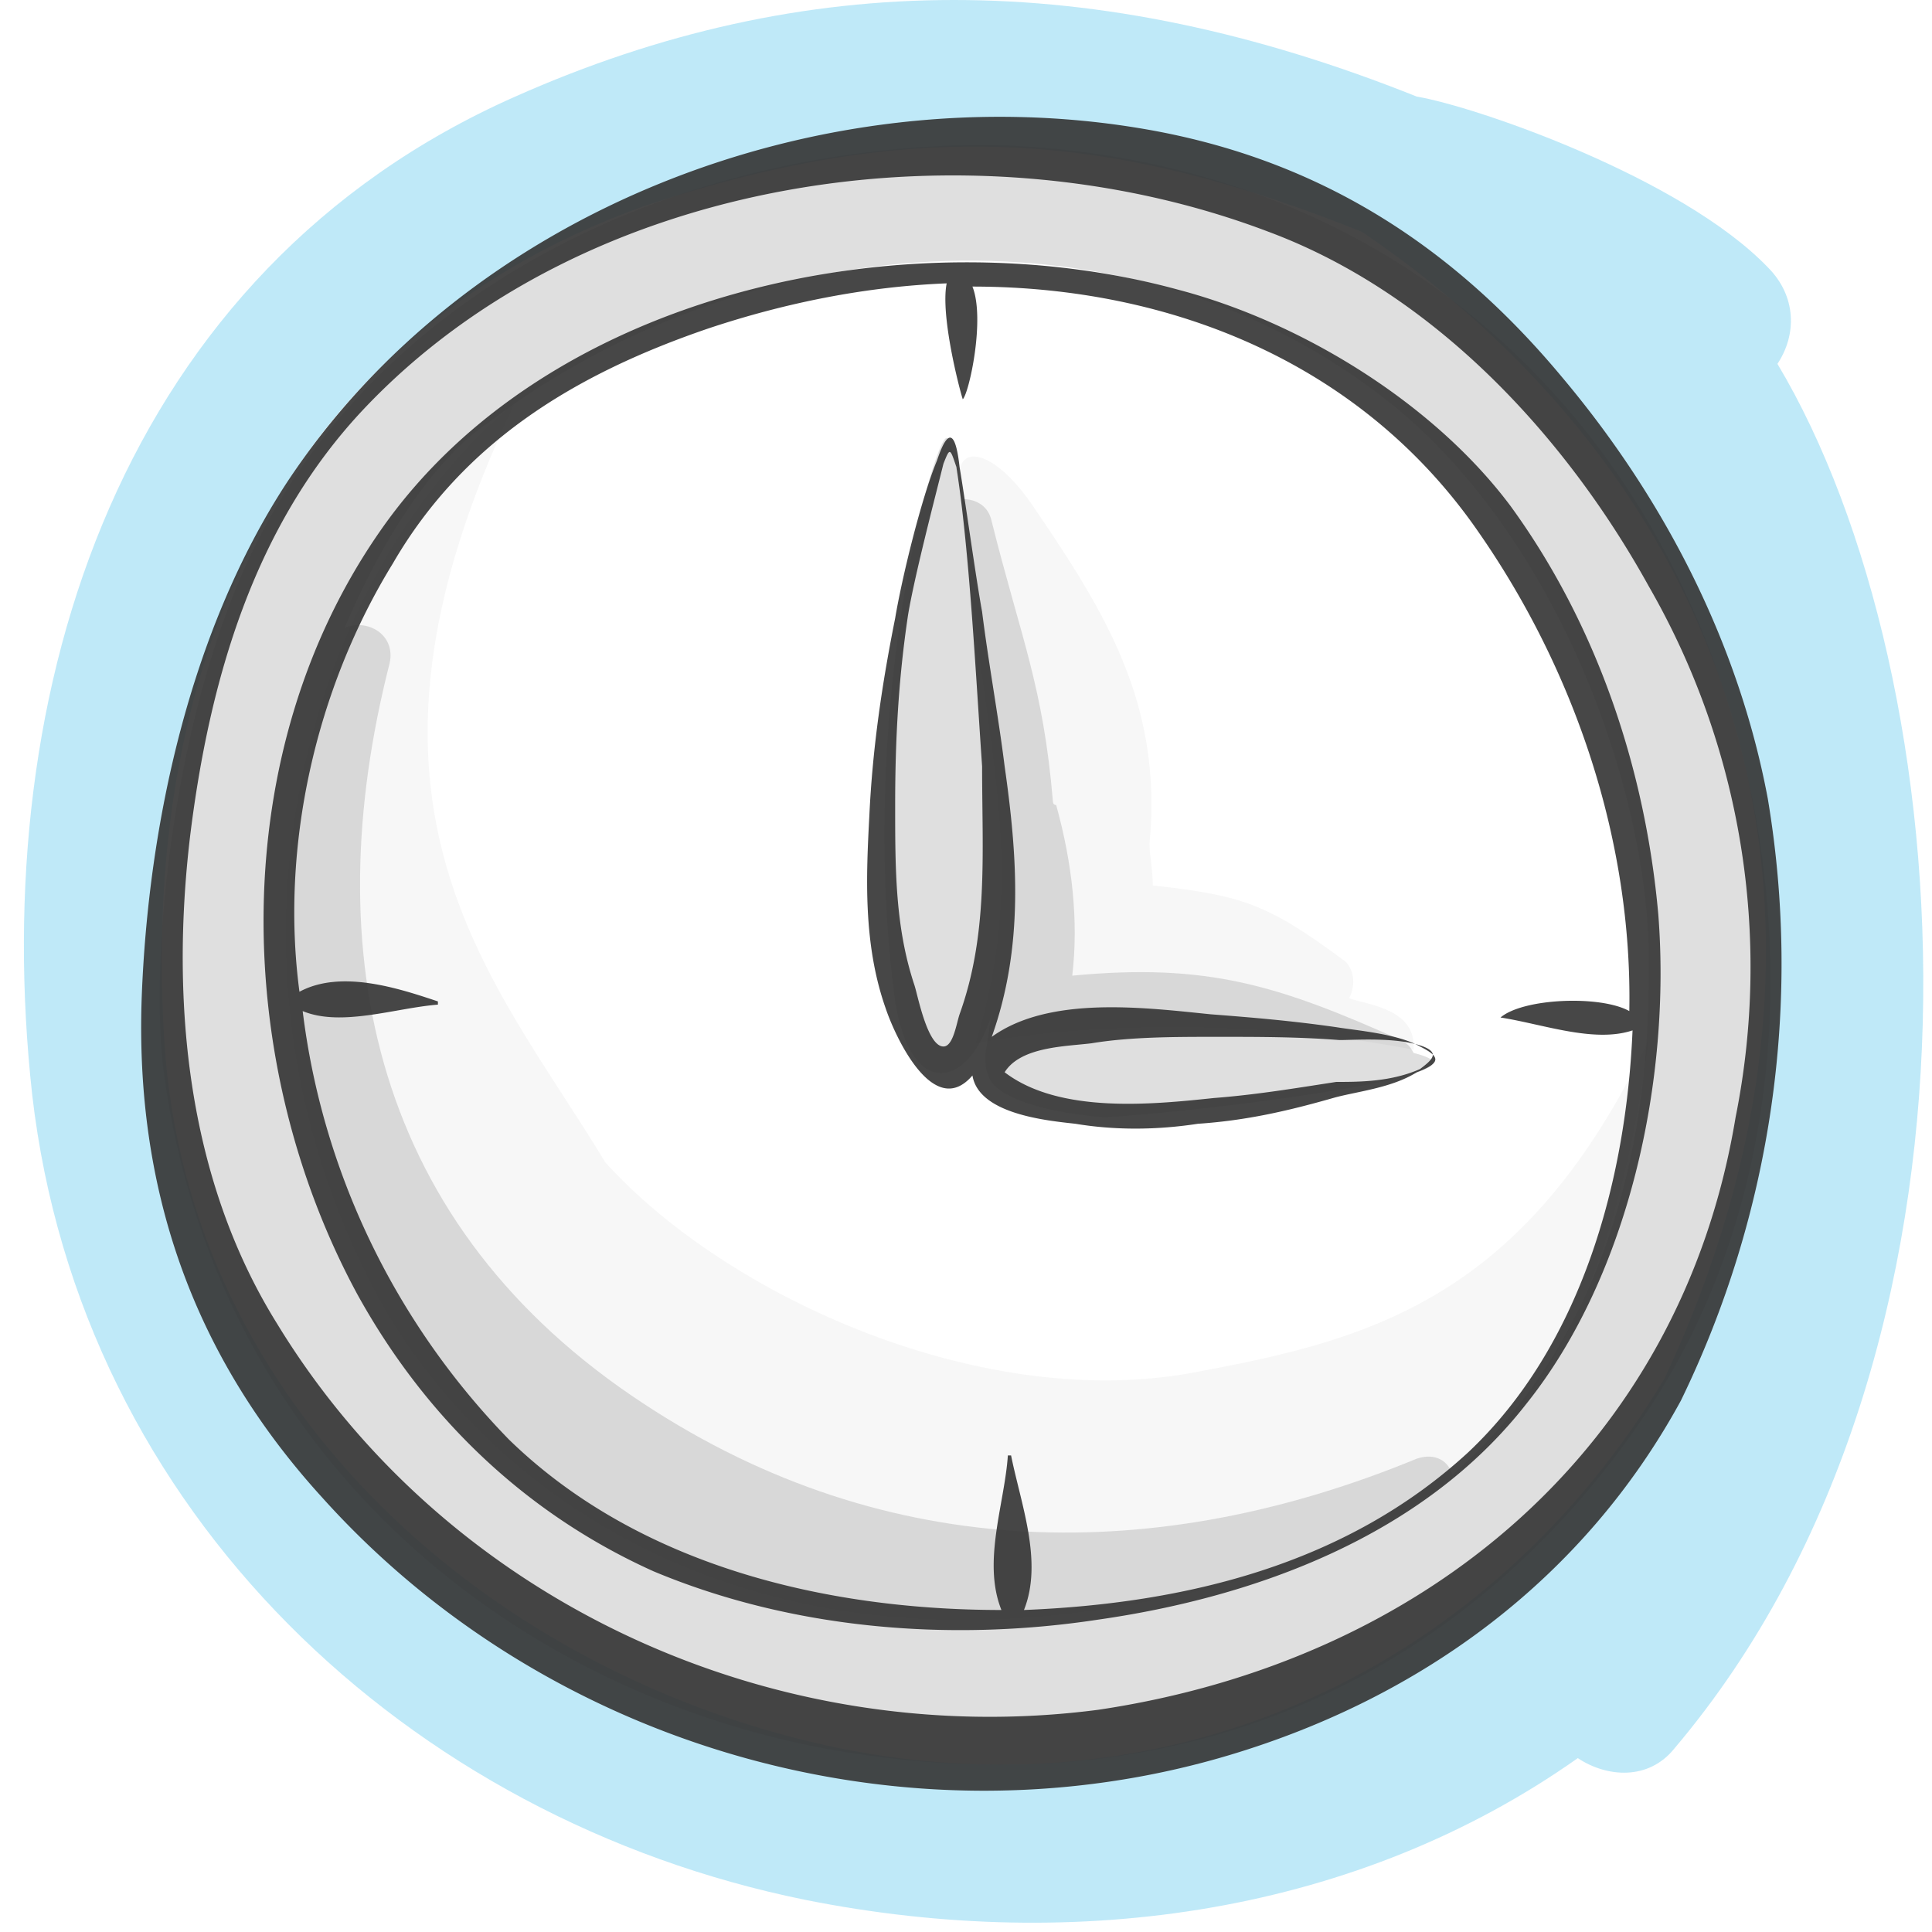 <svg width="60" height="60" viewBox="0 0 60 60" xmlns="http://www.w3.org/2000/svg">
    <path class="uk-text-primary" fill="#02a9e6" opacity=".25" d="M55.2 11.3c.6-.9.6-2.1-.3-3-2.7-2.8-9.1-5-10.9-5.3-10-4-19-4-28 0C3.8 8.4-.4 21.3 1 34c1.5 13 11.7 22.5 24 25 8.5 1.7 17.2.4 24-4.4.9.6 2.2.7 3-.3 10.5-12.4 9-33.3 3.2-43zm-29.1 43c-10.7-2.2-20.3-10.5-21-22C4.4 21.2 8.3 10.6 20 6.4c8.7-2.9 14.8-2.2 22.3.8 11.9 8.1 16 21.5 9.4 35.6-5.4 9-15.2 13.6-25.6 11.5z" />
    <path fill="#333" opacity=".04" d="M51.2 32.3c-1.4 10.6-5.3 15.8-16.5 17.6-12.6 2.1-20.1-4.3-23-9.7C6 29.5 9.7 17.7 16 12.5c-6 12.5-.7 17.8 2.8 23.6 3.8 4.2 11.8 7.8 18.4 6.5 5.4-1 10.2-2.3 14-10.3zm-7.3.3c.1-1.3-1.5-1.4-2-1.6.3-.6 0-1.1-.2-1.2-2.3-1.7-3.1-2-5.9-2.3 0-.5-.1-.9-.1-1.3.4-4.3-1.3-7.1-3.7-10.6-1.2-1.7-2.3-1.8-2.2-.7.6 8 2.3 11.6.5 17.5 2.7-.5 7.9-.9 13.6.2z" />
    <path fill="#333" opacity=".16" d="M34.3 34.7c-2.4-.2-3.5-.8-3.6-1.3-.1-.2-.1-.4-.1-.7.1-.4.1-.8.2-1.2-.7 2.3-2.5 2.7-3-.4-1.2-9 1.2-17.5 1.6-17.5.1 0 .3.8.5 1.9.4 0 .8.2.9.7.9 3.6 1.6 5.1 1.9 8.7 0 0 0 .1.1.1.5 1.8.7 3.6.5 5.3 4.2-.4 6.4.3 10.2 2 .2.1.3.2.4.4.4.1.6.2.6.3 0 .6-7 1.5-10.2 1.7zm17.2 8.6c-3.9 6.2-12.1 13.5-25.9 11-10-1.9-18.9-9.3-20.5-20.9-.5-3.6.3-11.5 2.9-16.6C12 8.9 21.1 4.5 30.7 4.5c8.6.2 15.9 4.2 20.3 11.4 4.7 7.7 5.7 19.1.5 27.4zm-.3-12.9c.2-5.5-2.8-13.9-8.3-18.1-8.2-6.3-19.9-5.1-27.7.8-1.8 1.2-3.4 3.8-4.5 6.4.7-.3 1.6.2 1.4 1.1-2.3 9-.5 17.5 7.9 23 7.6 5 16 5 24 1.7.6-.2 1 .1 1.1.5 4.6-4 6.1-9.9 6.1-15.4z" />
    <path fill="#333" opacity=".9" d="M54.9 24.8c-.9-4.8-3.2-9.3-6.4-13.1-3.5-4.2-7.7-6.8-13-7.7-10-1.7-21 2.5-26.6 11-3 4.6-4.3 10.6-4.5 16-.2 5.8 1.5 11 5.6 15.5 7 7.8 18.2 11 28.2 8 6-1.8 11-5.5 14-11a31 31 0 0 0 2.7-18.7zm-1 9.9C52.2 45 44.2 51.6 34.1 53.1c-10 1.3-20.2-3.3-25.5-12-2.8-4.5-3.3-10-2.7-15.1.6-4.9 2-9.7 5.4-13.3 6.9-7.3 18.9-9 28.1-5.5 5.1 1.9 9.2 6.3 11.8 11a23.7 23.7 0 0 1 2.7 16.5zm-9.8-2.2c-.7-.4-2-.5-2.6-.6-1.4-.2-2.6-.3-3.9-.4-2-.2-5-.6-6.8.7 1-2.8.8-5.6.4-8.4-.2-1.6-.5-3.2-.7-4.8-.2-1.1-.5-3.3-.7-4.5-.1-.9-.3-1.4-.7-.2-.5 1.2-1.1 3.7-1.3 4.9-.4 2-.7 4-.8 6.1-.1 1.9-.2 4 .5 6 .3.9 1.5 3.5 2.7 2.1.2 1.2 2.3 1.4 3.2 1.5 1.2.2 2.5.2 3.8 0 1.5-.1 2.8-.4 4.2-.8.7-.2 1.8-.3 2.6-.8.8-.3.7-.5.1-.8zm-14.3-1c-.1.3-.2 1-.5 1-.5 0-.8-1.6-.9-1.9-.6-1.8-.6-3.6-.6-5.6 0-2 .1-3.9.4-5.9.2-1.2.8-3.5 1.1-4.7.2-.5.2-.5.4.1.4 2.5.6 6.4.8 9.3 0 2.7.2 5.2-.7 7.7zm11.7 2.1c-1.3.2-2.5.4-3.8.5-1.9.2-4.8.5-6.5-.8.5-.8 1.9-.8 2.7-.9 1.2-.2 2.6-.2 3.9-.2s2.5 0 3.8.1c.5 0 1.8-.1 2.6.2.5.2.3.4-.1.7-.9.4-1.9.4-2.6.4zm10-5.2c-.4-4.5-1.9-9-4.6-12.7-2.4-3.2-6.5-5.7-10.3-6.7-8.4-2.3-19.6 0-24.8 7.5C7 23.4 7.2 33 11.1 40.2c2.1 3.8 5.2 6.8 9.2 8.6 4.3 1.8 9.2 2.2 13.8 1.5 4.9-.7 10.1-2.6 13.3-6.7 3.2-4 4.5-10.1 4.1-15.2zm-.8 3.6c-.2 4.7-1.6 9.8-5.1 13.1-3.8 3.5-8.8 4.7-13.8 4.9.6-1.5-.1-3.3-.4-4.8h-.1c-.1 1.5-.8 3.3-.2 4.8-5.5 0-11.3-1.4-15.3-5.3-3.6-3.7-5.8-8.4-6.4-13.3 1.2.5 2.9-.1 4.2-.2v-.1c-1.2-.4-3-1-4.3-.3-.6-4.5.5-9.4 2.9-13.3 2.2-3.8 5.7-5.9 9.8-7.3 2.4-.8 4.9-1.3 7.4-1.4-.2 1 .4 3.3.5 3.6.2-.2.7-2.5.3-3.5 6.2 0 12.1 2.4 15.7 7.6 3 4.3 4.8 9.6 4.7 14.9-.9-.5-3.3-.4-4 .2 1.3.2 2.9.8 4.1.4z" />
</svg>
